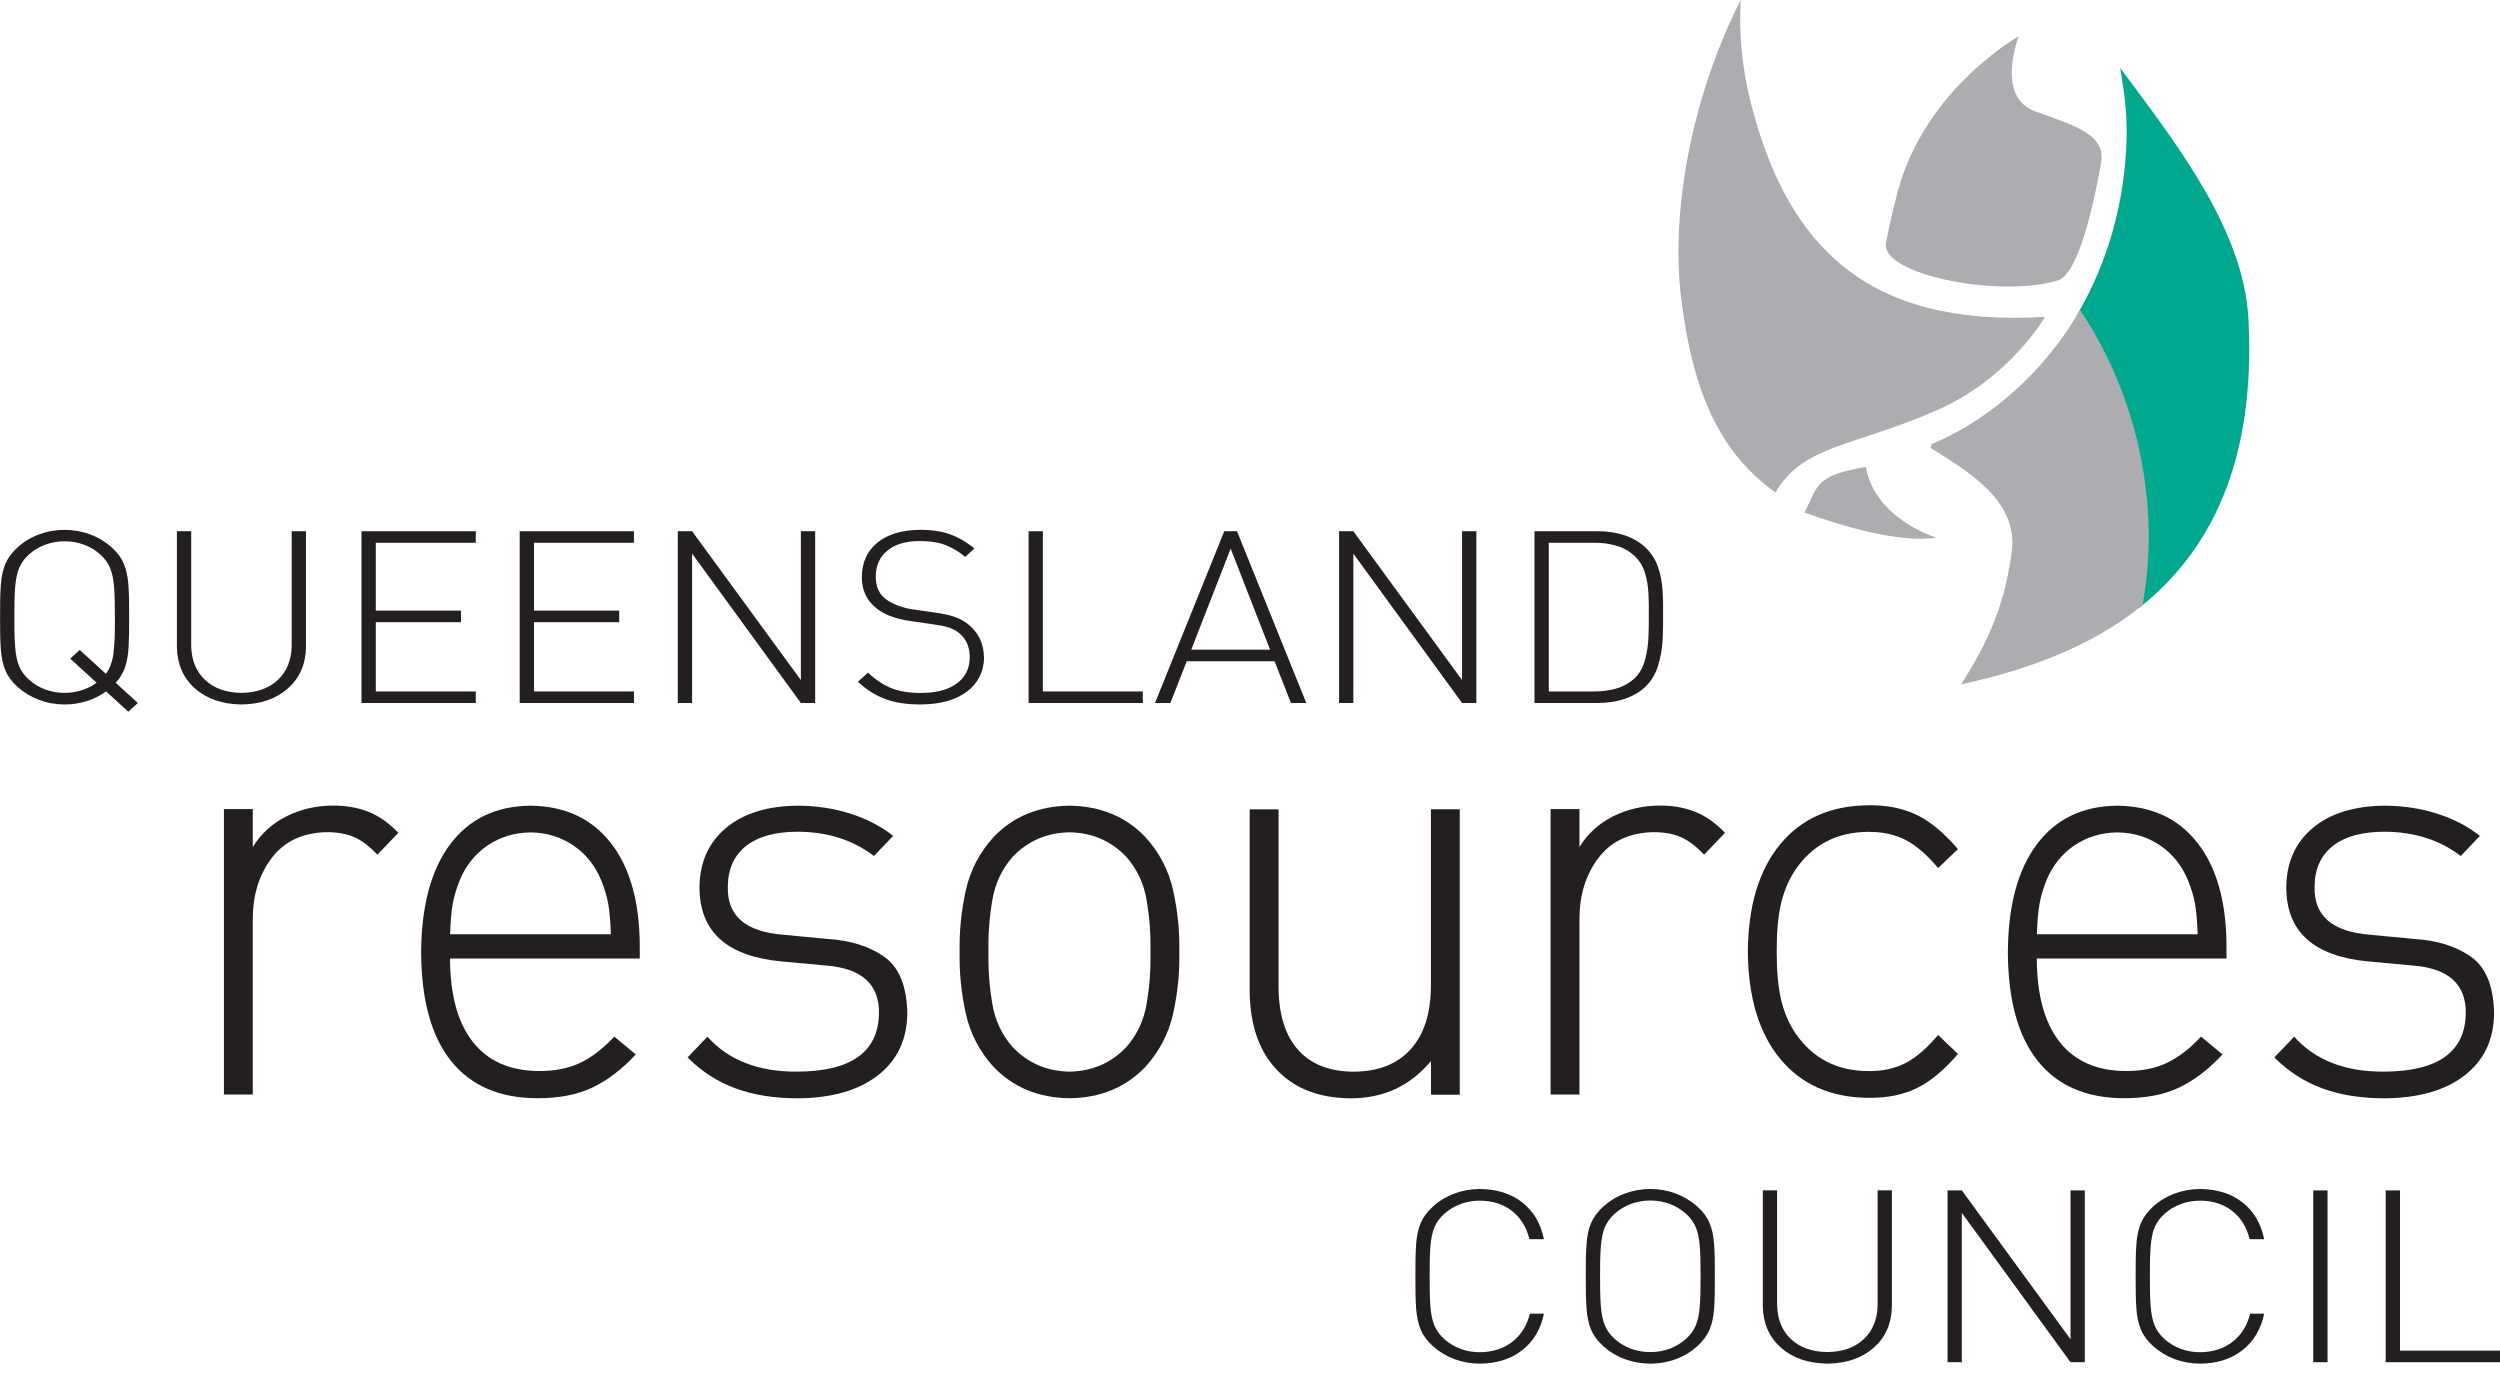 <svg width="92" height="51" viewBox="0 0 92 51" fill="none" xmlns="http://www.w3.org/2000/svg">
    <g clip-path="url(#clip0_2209_316)">
        <path d="M14.66 30.646L13.888 31.453C13.597 31.141 13.31 30.924 13.025 30.802C12.742 30.679 12.396 30.62 11.991 30.624C11.121 30.651 10.457 30.968 9.997 31.577C9.537 32.186 9.305 32.929 9.303 33.806V40.28H8.24V29.774H9.303V31.17C9.607 30.677 10.021 30.3 10.545 30.039C11.071 29.779 11.636 29.647 12.241 29.645C12.716 29.641 13.15 29.715 13.544 29.868C13.937 30.022 14.309 30.282 14.66 30.648V30.646Z" fill="#231F20"/>
        <path fill-rule="evenodd" clip-rule="evenodd" d="M23.543 35.273H16.561C16.565 36.61 16.843 37.631 17.4 38.341C17.956 39.05 18.767 39.408 19.834 39.414C20.417 39.416 20.921 39.318 21.346 39.116C21.771 38.915 22.191 38.593 22.605 38.148L23.396 38.803C22.903 39.337 22.38 39.738 21.825 40.01C21.271 40.28 20.587 40.415 19.77 40.415C18.379 40.411 17.321 39.951 16.596 39.039C15.868 38.128 15.505 36.792 15.498 35.032C15.509 33.33 15.864 32.011 16.563 31.073C17.264 30.138 18.248 29.663 19.52 29.649C20.782 29.663 21.766 30.116 22.47 31.01C23.173 31.904 23.532 33.157 23.543 34.772V35.273ZM22.48 34.38C22.463 33.9 22.43 33.525 22.382 33.258C22.334 32.99 22.248 32.703 22.125 32.397C21.898 31.847 21.552 31.415 21.089 31.106C20.627 30.797 20.103 30.637 19.52 30.633C18.938 30.64 18.414 30.797 17.952 31.106C17.49 31.417 17.143 31.847 16.916 32.397C16.795 32.703 16.71 32.99 16.661 33.258C16.613 33.525 16.58 33.9 16.563 34.38H22.483H22.48Z" fill="#231F20"/>
        <path d="M33.389 37.3C33.376 38.268 33.013 39.029 32.3 39.578C31.588 40.128 30.611 40.407 29.367 40.418C28.495 40.418 27.726 40.297 27.062 40.05C26.396 39.804 25.811 39.425 25.303 38.913L26.032 38.15C26.806 39.015 27.905 39.443 29.325 39.436C31.312 39.432 32.32 38.72 32.346 37.3C32.364 36.231 31.724 35.644 30.429 35.534L28.762 35.381C26.744 35.194 25.736 34.281 25.741 32.636C25.754 31.72 26.083 30.997 26.722 30.464C27.364 29.932 28.238 29.66 29.347 29.649C30.042 29.651 30.69 29.75 31.295 29.943C31.899 30.136 32.425 30.41 32.868 30.76L32.16 31.501C31.389 30.909 30.451 30.611 29.347 30.607C28.519 30.611 27.886 30.789 27.448 31.137C27.009 31.488 26.788 31.985 26.784 32.633C26.755 33.703 27.437 34.29 28.826 34.399L30.451 34.553C31.304 34.605 32 34.826 32.546 35.214C33.091 35.602 33.372 36.297 33.389 37.298V37.3Z" fill="#231F20"/>
        <path fill-rule="evenodd" clip-rule="evenodd" d="M43.399 35.032C43.414 35.797 43.337 36.551 43.173 37.293C43.009 38.036 42.667 38.691 42.15 39.261C41.427 40.017 40.496 40.402 39.357 40.415C38.217 40.4 37.286 40.017 36.563 39.261C36.046 38.693 35.704 38.036 35.54 37.293C35.376 36.551 35.299 35.797 35.314 35.032C35.299 34.268 35.376 33.514 35.54 32.771C35.704 32.029 36.046 31.374 36.563 30.804C37.286 30.048 38.217 29.663 39.357 29.649C40.496 29.665 41.427 30.048 42.15 30.804C42.667 31.371 43.009 32.029 43.173 32.771C43.337 33.514 43.414 34.268 43.399 35.032ZM42.336 35.032C42.352 34.406 42.306 33.779 42.2 33.146C42.095 32.515 41.841 31.974 41.44 31.523C40.882 30.942 40.187 30.644 39.357 30.629C38.526 30.644 37.832 30.942 37.273 31.523C36.872 31.974 36.618 32.515 36.513 33.146C36.408 33.777 36.362 34.406 36.377 35.032C36.362 35.659 36.408 36.286 36.513 36.919C36.618 37.55 36.872 38.091 37.273 38.542C37.832 39.123 38.526 39.421 39.357 39.436C40.187 39.421 40.882 39.123 41.44 38.542C41.841 38.091 42.095 37.55 42.2 36.919C42.306 36.288 42.352 35.659 42.336 35.032Z" fill="#231F20"/>
        <path d="M53.722 40.286H52.66V39.044C51.901 39.96 50.916 40.418 49.7 40.418C48.571 40.411 47.682 40.076 47.031 39.416C46.35 38.726 46.004 37.754 45.988 36.496V29.783H47.051V36.301C47.053 37.32 47.292 38.095 47.765 38.63C48.238 39.164 48.924 39.434 49.822 39.438C50.725 39.432 51.422 39.156 51.913 38.612C52.403 38.069 52.651 37.298 52.657 36.299V29.781H53.72V40.286H53.722Z" fill="#231F20"/>
        <path d="M63.481 30.646L62.71 31.453C62.418 31.141 62.131 30.924 61.846 30.802C61.564 30.679 61.218 30.62 60.812 30.624C59.943 30.651 59.279 30.968 58.819 31.577C58.358 32.186 58.126 32.929 58.124 33.806V40.28H57.062V29.774H58.124V31.17C58.429 30.677 58.843 30.3 59.366 30.039C59.892 29.779 60.457 29.647 61.062 29.645C61.538 29.641 61.971 29.715 62.366 29.868C62.758 30.022 63.13 30.282 63.481 30.648V30.646Z" fill="#231F20"/>
        <path d="M72.052 38.788C71.526 39.399 71.009 39.822 70.505 40.06C69.999 40.297 69.412 40.411 68.739 40.4C67.361 40.385 66.283 39.905 65.506 38.959C64.728 38.014 64.334 36.7 64.32 35.017C64.334 33.334 64.73 32.02 65.506 31.076C66.283 30.131 67.359 29.649 68.739 29.634C69.412 29.623 70.001 29.737 70.505 29.974C71.011 30.21 71.526 30.635 72.052 31.247L71.322 31.943C70.908 31.45 70.503 31.102 70.109 30.903C69.714 30.703 69.259 30.607 68.739 30.613C67.589 30.62 66.7 31.087 66.071 32.009C65.823 32.379 65.646 32.8 65.538 33.267C65.431 33.735 65.379 34.318 65.383 35.015C65.381 35.712 65.433 36.294 65.538 36.763C65.646 37.232 65.823 37.651 66.071 38.021C66.7 38.943 67.589 39.408 68.739 39.416C69.259 39.423 69.714 39.327 70.109 39.127C70.503 38.928 70.908 38.579 71.322 38.087L72.052 38.783V38.788Z" fill="#231F20"/>
        <path fill-rule="evenodd" clip-rule="evenodd" d="M81.937 35.273H74.954C74.959 36.61 75.237 37.631 75.793 38.341C76.35 39.05 77.161 39.408 78.225 39.414C78.808 39.416 79.312 39.318 79.737 39.116C80.162 38.915 80.583 38.593 80.997 38.148L81.788 38.803C81.295 39.337 80.771 39.738 80.217 40.01C79.663 40.28 78.979 40.415 78.162 40.415C76.771 40.411 75.713 39.951 74.987 39.039C74.26 38.128 73.896 36.792 73.89 35.032C73.898 33.33 74.255 32.011 74.954 31.073C75.656 30.138 76.639 29.663 77.912 29.649C79.174 29.663 80.158 30.116 80.861 31.01C81.564 31.904 81.924 33.157 81.935 34.772V35.273H81.937ZM80.874 34.38C80.857 33.9 80.824 33.525 80.776 33.258C80.727 32.99 80.642 32.703 80.519 32.397C80.291 31.847 79.945 31.415 79.483 31.106C79.021 30.795 78.497 30.637 77.914 30.633C77.332 30.64 76.808 30.797 76.346 31.106C75.883 31.417 75.537 31.847 75.309 32.397C75.189 32.703 75.103 32.99 75.055 33.258C75.007 33.525 74.974 33.9 74.957 34.38H80.876H80.874Z" fill="#231F20"/>
        <path d="M91.783 37.3C91.77 38.268 91.406 39.029 90.694 39.578C89.982 40.128 89.005 40.407 87.76 40.418C86.888 40.418 86.119 40.297 85.456 40.05C84.79 39.804 84.205 39.425 83.696 38.913L84.426 38.15C85.199 39.015 86.297 39.443 87.719 39.436C89.706 39.432 90.714 38.72 90.74 37.3C90.757 36.231 90.118 35.644 88.823 35.534L87.156 35.381C85.138 35.194 84.13 34.281 84.135 32.636C84.148 31.72 84.476 30.997 85.116 30.464C85.758 29.932 86.632 29.66 87.741 29.649C88.435 29.651 89.084 29.75 89.688 29.943C90.295 30.136 90.819 30.41 91.261 30.76L90.554 31.501C89.783 30.909 88.845 30.611 87.741 30.607C86.912 30.611 86.279 30.789 85.841 31.137C85.403 31.488 85.18 31.985 85.177 32.633C85.149 33.703 85.83 34.29 87.219 34.399L88.845 34.553C89.697 34.605 90.396 34.826 90.939 35.214C91.485 35.602 91.765 36.297 91.783 37.298V37.3Z" fill="#231F20"/>
        <path fill-rule="evenodd" clip-rule="evenodd" d="M5.073 25.87L4.722 26.19L3.905 25.445C3.688 25.601 3.449 25.719 3.189 25.802C2.928 25.883 2.656 25.925 2.378 25.925C2.049 25.925 1.736 25.868 1.438 25.756C1.14 25.644 0.877 25.485 0.645 25.276C0.437 25.09 0.288 24.889 0.198 24.672C0.106 24.455 0.051 24.192 0.029 23.883C0.007 23.572 -0.001 23.182 0.003 22.711C-0.001 22.24 0.007 21.85 0.029 21.539C0.051 21.228 0.106 20.965 0.198 20.75C0.29 20.533 0.439 20.334 0.645 20.145C0.877 19.935 1.14 19.775 1.438 19.666C1.736 19.554 2.049 19.499 2.378 19.499C2.707 19.499 3.02 19.556 3.318 19.666C3.616 19.777 3.879 19.937 4.111 20.145C4.319 20.331 4.468 20.533 4.558 20.75C4.648 20.967 4.705 21.23 4.727 21.539C4.749 21.85 4.757 22.24 4.753 22.711C4.755 23.142 4.749 23.506 4.733 23.8C4.716 24.095 4.674 24.347 4.602 24.555C4.532 24.764 4.416 24.954 4.256 25.125L5.073 25.87ZM4.227 22.709C4.229 22.262 4.221 21.894 4.199 21.609C4.177 21.324 4.128 21.09 4.052 20.903C3.975 20.719 3.855 20.553 3.693 20.408C3.515 20.248 3.316 20.125 3.09 20.044C2.867 19.961 2.628 19.92 2.378 19.92C2.128 19.92 1.892 19.961 1.666 20.044C1.442 20.128 1.241 20.248 1.063 20.408C0.901 20.555 0.781 20.719 0.704 20.903C0.627 21.087 0.579 21.324 0.557 21.609C0.535 21.894 0.527 22.259 0.529 22.709C0.527 23.155 0.535 23.524 0.557 23.808C0.579 24.093 0.627 24.328 0.704 24.514C0.781 24.698 0.901 24.864 1.063 25.009C1.241 25.169 1.44 25.29 1.666 25.373C1.892 25.456 2.128 25.498 2.378 25.498C2.825 25.493 3.217 25.368 3.557 25.125L2.584 24.238L2.934 23.918L3.898 24.797C4.045 24.602 4.137 24.347 4.177 24.03C4.216 23.712 4.234 23.272 4.229 22.711L4.227 22.709Z" fill="#231F20"/>
        <path d="M11.26 23.819C11.249 24.448 11.025 24.952 10.594 25.335C10.162 25.719 9.592 25.914 8.885 25.925C8.177 25.914 7.607 25.717 7.176 25.335C6.744 24.952 6.523 24.448 6.51 23.819V19.547H7.036V23.756C7.044 24.286 7.213 24.709 7.544 25.02C7.875 25.331 8.322 25.491 8.885 25.498C9.448 25.491 9.895 25.331 10.226 25.02C10.556 24.709 10.727 24.288 10.734 23.756V19.547H11.26V23.819Z" fill="#231F20"/>
        <path d="M17.509 25.87H13.303V19.549H17.509V19.974H13.829V22.47H16.964V22.897H13.829V25.445H17.509V25.87Z" fill="#231F20"/>
        <path d="M23.329 25.87H19.125V19.549H23.329V19.974H19.651V22.47H22.786V22.897H19.651V25.445H23.329V25.87Z" fill="#231F20"/>
        <path d="M29.998 25.87H29.472L25.469 20.373V25.87H24.943V19.549H25.469L29.472 25.027V19.549H29.998V25.87Z" fill="#231F20"/>
        <path d="M36.215 24.174C36.208 24.713 35.998 25.138 35.586 25.449C35.174 25.761 34.605 25.918 33.877 25.925C33.369 25.925 32.935 25.859 32.574 25.723C32.212 25.587 31.879 25.377 31.57 25.09L31.941 24.753C32.243 25.033 32.543 25.228 32.843 25.34C33.143 25.452 33.498 25.504 33.906 25.5C34.458 25.498 34.889 25.384 35.205 25.156C35.52 24.93 35.68 24.608 35.687 24.194C35.687 23.813 35.56 23.517 35.308 23.307C35.19 23.212 35.063 23.142 34.922 23.094C34.784 23.048 34.578 23.007 34.304 22.969L33.496 22.853C32.968 22.779 32.554 22.625 32.26 22.391C31.895 22.106 31.713 21.718 31.715 21.228C31.721 20.693 31.914 20.272 32.293 19.966C32.672 19.659 33.196 19.501 33.866 19.497C34.287 19.497 34.653 19.552 34.962 19.663C35.273 19.775 35.571 19.948 35.86 20.183L35.518 20.494C35.312 20.318 35.082 20.176 34.826 20.071C34.57 19.966 34.239 19.911 33.834 19.909C33.327 19.913 32.935 20.031 32.655 20.261C32.374 20.491 32.232 20.809 32.228 21.214C32.228 21.578 32.346 21.854 32.587 22.04C32.712 22.135 32.865 22.216 33.047 22.286C33.229 22.354 33.419 22.404 33.619 22.43L34.368 22.538C34.686 22.579 34.938 22.632 35.122 22.698C35.306 22.761 35.466 22.847 35.604 22.956C35.794 23.101 35.943 23.276 36.048 23.486C36.154 23.695 36.206 23.927 36.208 24.183L36.215 24.174Z" fill="#231F20"/>
        <path d="M42.056 25.87H37.852V19.549H38.377V25.445H42.056V25.87Z" fill="#231F20"/>
        <path fill-rule="evenodd" clip-rule="evenodd" d="M48.073 25.87H47.508L46.903 24.334H43.672L43.069 25.87H42.504L45.054 19.547H45.521L48.071 25.87H48.073ZM46.739 23.909L45.288 20.189L43.838 23.909H46.739Z" fill="#231F20"/>
        <path d="M54.33 25.87H53.804L49.803 20.373V25.87H49.277V19.549H49.803L53.804 25.027V19.549H54.33V25.87Z" fill="#231F20"/>
        <path fill-rule="evenodd" clip-rule="evenodd" d="M61.201 22.621C61.206 22.91 61.201 23.221 61.184 23.55C61.166 23.881 61.111 24.198 61.015 24.505C60.921 24.812 60.758 25.075 60.529 25.294C60.108 25.673 59.529 25.866 58.795 25.87H56.469V19.547H58.795C59.529 19.554 60.106 19.747 60.529 20.123C60.758 20.34 60.919 20.588 61.015 20.866C61.109 21.144 61.166 21.433 61.184 21.736C61.201 22.038 61.208 22.332 61.201 22.619V22.621ZM60.675 22.621C60.68 22.382 60.675 22.13 60.664 21.865C60.653 21.598 60.612 21.341 60.539 21.096C60.467 20.851 60.34 20.64 60.158 20.463C59.957 20.279 59.727 20.152 59.472 20.079C59.218 20.007 58.949 19.972 58.668 19.974H56.995V25.445H58.668C58.949 25.447 59.216 25.412 59.472 25.34C59.729 25.268 59.957 25.14 60.158 24.956C60.34 24.779 60.465 24.551 60.539 24.277C60.612 24.003 60.653 23.719 60.664 23.423C60.675 23.127 60.678 22.86 60.675 22.621Z" fill="#231F20"/>
        <path d="M56.819 48.336C56.699 48.914 56.432 49.365 56.013 49.69C55.597 50.014 55.08 50.178 54.462 50.182C54.133 50.182 53.82 50.125 53.522 50.016C53.224 49.904 52.961 49.744 52.729 49.536C52.521 49.35 52.372 49.148 52.282 48.931C52.192 48.715 52.135 48.452 52.113 48.141C52.091 47.829 52.083 47.439 52.087 46.968C52.083 46.497 52.091 46.107 52.113 45.796C52.135 45.485 52.19 45.222 52.282 45.008C52.374 44.791 52.523 44.591 52.729 44.403C52.961 44.193 53.224 44.033 53.522 43.923C53.82 43.811 54.133 43.757 54.462 43.754C55.086 43.761 55.606 43.925 56.02 44.249C56.434 44.574 56.699 45.025 56.817 45.603H56.283C56.175 45.163 55.963 44.817 55.645 44.567C55.327 44.315 54.933 44.188 54.46 44.184C54.21 44.184 53.973 44.225 53.748 44.309C53.524 44.392 53.323 44.512 53.145 44.672C52.983 44.819 52.863 44.983 52.786 45.167C52.709 45.352 52.661 45.588 52.639 45.873C52.617 46.158 52.608 46.526 52.611 46.973C52.608 47.42 52.617 47.788 52.639 48.073C52.661 48.357 52.709 48.594 52.786 48.778C52.863 48.962 52.983 49.129 53.145 49.273C53.323 49.433 53.522 49.554 53.748 49.637C53.971 49.72 54.21 49.762 54.46 49.762C54.933 49.757 55.33 49.628 55.654 49.378C55.976 49.126 56.193 48.782 56.3 48.342H56.815L56.819 48.336Z" fill="#231F20"/>
        <path fill-rule="evenodd" clip-rule="evenodd" d="M63.106 46.968C63.111 47.439 63.102 47.829 63.08 48.141C63.058 48.452 63.004 48.715 62.911 48.931C62.819 49.148 62.67 49.348 62.465 49.536C62.232 49.746 61.969 49.906 61.671 50.016C61.373 50.128 61.06 50.182 60.731 50.182C60.403 50.182 60.09 50.125 59.792 50.016C59.494 49.906 59.228 49.744 58.998 49.536C58.793 49.35 58.641 49.148 58.552 48.931C58.459 48.715 58.405 48.452 58.383 48.141C58.361 47.829 58.354 47.439 58.357 46.968C58.352 46.497 58.361 46.107 58.383 45.796C58.405 45.485 58.459 45.222 58.552 45.008C58.644 44.791 58.793 44.591 58.998 44.403C59.231 44.193 59.494 44.033 59.792 43.923C60.09 43.811 60.403 43.757 60.731 43.754C61.06 43.754 61.373 43.811 61.671 43.923C61.969 44.035 62.232 44.195 62.465 44.403C62.673 44.589 62.822 44.791 62.911 45.008C63.004 45.224 63.058 45.487 63.08 45.796C63.102 46.107 63.111 46.497 63.106 46.968ZM62.581 46.968C62.583 46.521 62.574 46.153 62.552 45.868C62.53 45.584 62.482 45.349 62.405 45.163C62.329 44.979 62.208 44.812 62.046 44.668C61.869 44.508 61.669 44.388 61.444 44.304C61.218 44.221 60.981 44.179 60.731 44.179C60.482 44.179 60.245 44.221 60.02 44.304C59.796 44.388 59.594 44.508 59.417 44.668C59.255 44.815 59.134 44.979 59.058 45.163C58.981 45.347 58.933 45.584 58.911 45.868C58.889 46.153 58.88 46.521 58.882 46.968C58.88 47.415 58.889 47.783 58.911 48.068C58.933 48.353 58.981 48.59 59.058 48.774C59.134 48.958 59.255 49.124 59.417 49.269C59.594 49.429 59.796 49.549 60.02 49.633C60.243 49.716 60.482 49.757 60.731 49.757C60.981 49.757 61.218 49.716 61.444 49.633C61.667 49.549 61.869 49.429 62.046 49.269C62.208 49.122 62.329 48.958 62.405 48.774C62.482 48.59 62.53 48.355 62.552 48.068C62.574 47.783 62.583 47.417 62.581 46.968Z" fill="#231F20"/>
        <path d="M69.622 48.077C69.611 48.706 69.388 49.21 68.956 49.593C68.524 49.977 67.955 50.172 67.247 50.182C66.539 50.172 65.97 49.977 65.538 49.593C65.106 49.21 64.885 48.706 64.872 48.077V43.805H65.398V48.013C65.407 48.544 65.575 48.967 65.906 49.278C66.237 49.589 66.684 49.749 67.247 49.755C67.81 49.749 68.257 49.589 68.588 49.278C68.919 48.967 69.09 48.546 69.096 48.013V43.805H69.622V48.077Z" fill="#231F20"/>
        <path d="M76.721 50.13H76.195L72.195 44.633V50.13H71.669V43.807H72.195L76.195 49.284V43.807H76.721V50.13Z" fill="#231F20"/>
        <path d="M83.324 48.336C83.204 48.914 82.936 49.365 82.518 49.69C82.102 50.014 81.585 50.178 80.967 50.182C80.638 50.182 80.325 50.125 80.027 50.016C79.729 49.904 79.466 49.744 79.234 49.536C79.026 49.35 78.877 49.148 78.787 48.931C78.695 48.715 78.64 48.452 78.618 48.141C78.596 47.829 78.59 47.439 78.592 46.968C78.588 46.497 78.596 46.107 78.618 45.796C78.64 45.485 78.695 45.222 78.787 45.008C78.879 44.791 79.028 44.591 79.234 44.403C79.466 44.193 79.729 44.033 80.027 43.923C80.325 43.811 80.638 43.757 80.967 43.754C81.591 43.761 82.111 43.925 82.525 44.249C82.939 44.574 83.204 45.025 83.322 45.603H82.787C82.68 45.163 82.468 44.817 82.15 44.567C81.832 44.315 81.438 44.188 80.965 44.184C80.715 44.184 80.478 44.225 80.253 44.309C80.029 44.392 79.828 44.512 79.65 44.672C79.488 44.819 79.368 44.983 79.291 45.167C79.214 45.352 79.166 45.588 79.144 45.873C79.122 46.158 79.113 46.526 79.115 46.973C79.113 47.42 79.122 47.788 79.144 48.073C79.166 48.357 79.214 48.594 79.291 48.778C79.368 48.962 79.488 49.129 79.65 49.273C79.828 49.433 80.027 49.554 80.253 49.637C80.476 49.72 80.715 49.762 80.965 49.762C81.438 49.757 81.837 49.628 82.159 49.378C82.481 49.126 82.698 48.782 82.805 48.342H83.32L83.324 48.336Z" fill="#231F20"/>
        <path d="M85.653 50.13H85.127V43.807H85.653V50.13Z" fill="#231F20"/>
        <path d="M92.001 50.13H87.794V43.807H88.32V49.703H92.001V50.13Z" fill="#231F20"/>
        <path d="M82.672 11.743C82.954 17.041 81.234 20.235 78.8 22.216C79.46 18.55 78.592 14.594 76.555 11.52C77.62 9.675 78.279 7.464 78.329 5.037C78.347 4.263 78.264 3.508 78.139 2.774C80.161 5.486 82.503 8.558 82.674 11.743H82.672Z" fill="#00A98E" stroke="#00A98E" stroke-width="0.14" stroke-miterlimit="7" stroke-linecap="square"/>
        <path fill-rule="evenodd" clip-rule="evenodd" d="M71.086 16.423C74.815 14.852 76.546 11.533 76.546 11.533C78.581 14.607 79.447 18.563 78.783 22.229C76.859 23.789 74.491 24.591 72.317 25.079C73.494 23.232 73.888 21.845 74.099 20.34C74.383 18.305 72.278 17.203 71.084 16.421L71.086 16.423Z" fill="#ABADB0" stroke="#ABADB0" stroke-width="0.14" stroke-miterlimit="3.86" stroke-linecap="square"/>
        <path d="M61.871 11.02C61.441 7.513 62.388 3.286 64.057 0C63.987 1.229 64.105 2.517 64.436 3.808C65.77 9.013 68.667 12.065 75.257 11.66C75.257 11.66 73.965 13.917 71.296 15.089C68.222 16.438 66.342 16.372 65.339 18.125C63.363 16.714 62.307 14.561 61.873 11.018L61.871 11.02Z" fill="#ABADB0"/>
        <path d="M75.72 10.323C76.184 10.181 76.763 9.105 77.317 6.012C77.51 4.943 76.375 4.636 74.892 4.097C73.409 3.558 74.294 1.33 74.294 1.33C74.294 1.33 70.871 3.249 69.848 7.009C69.555 8.089 69.41 8.919 69.41 8.919C69.141 10.096 73.575 10.979 75.72 10.321V10.323Z" fill="#ABADB0"/>
        <path d="M68.663 17.181C66.776 17.503 66.915 17.871 66.406 18.861C67.835 19.381 69.947 19.994 71.255 19.784C71.255 19.784 69.005 19.12 68.661 17.179L68.663 17.181Z" fill="#ABADB0"/>
    </g>
    <defs>
        <clipPath id="clip0_2209_316">
            <rect width="92" height="50.182" fill="white"/>
        </clipPath>
    </defs>
</svg>
